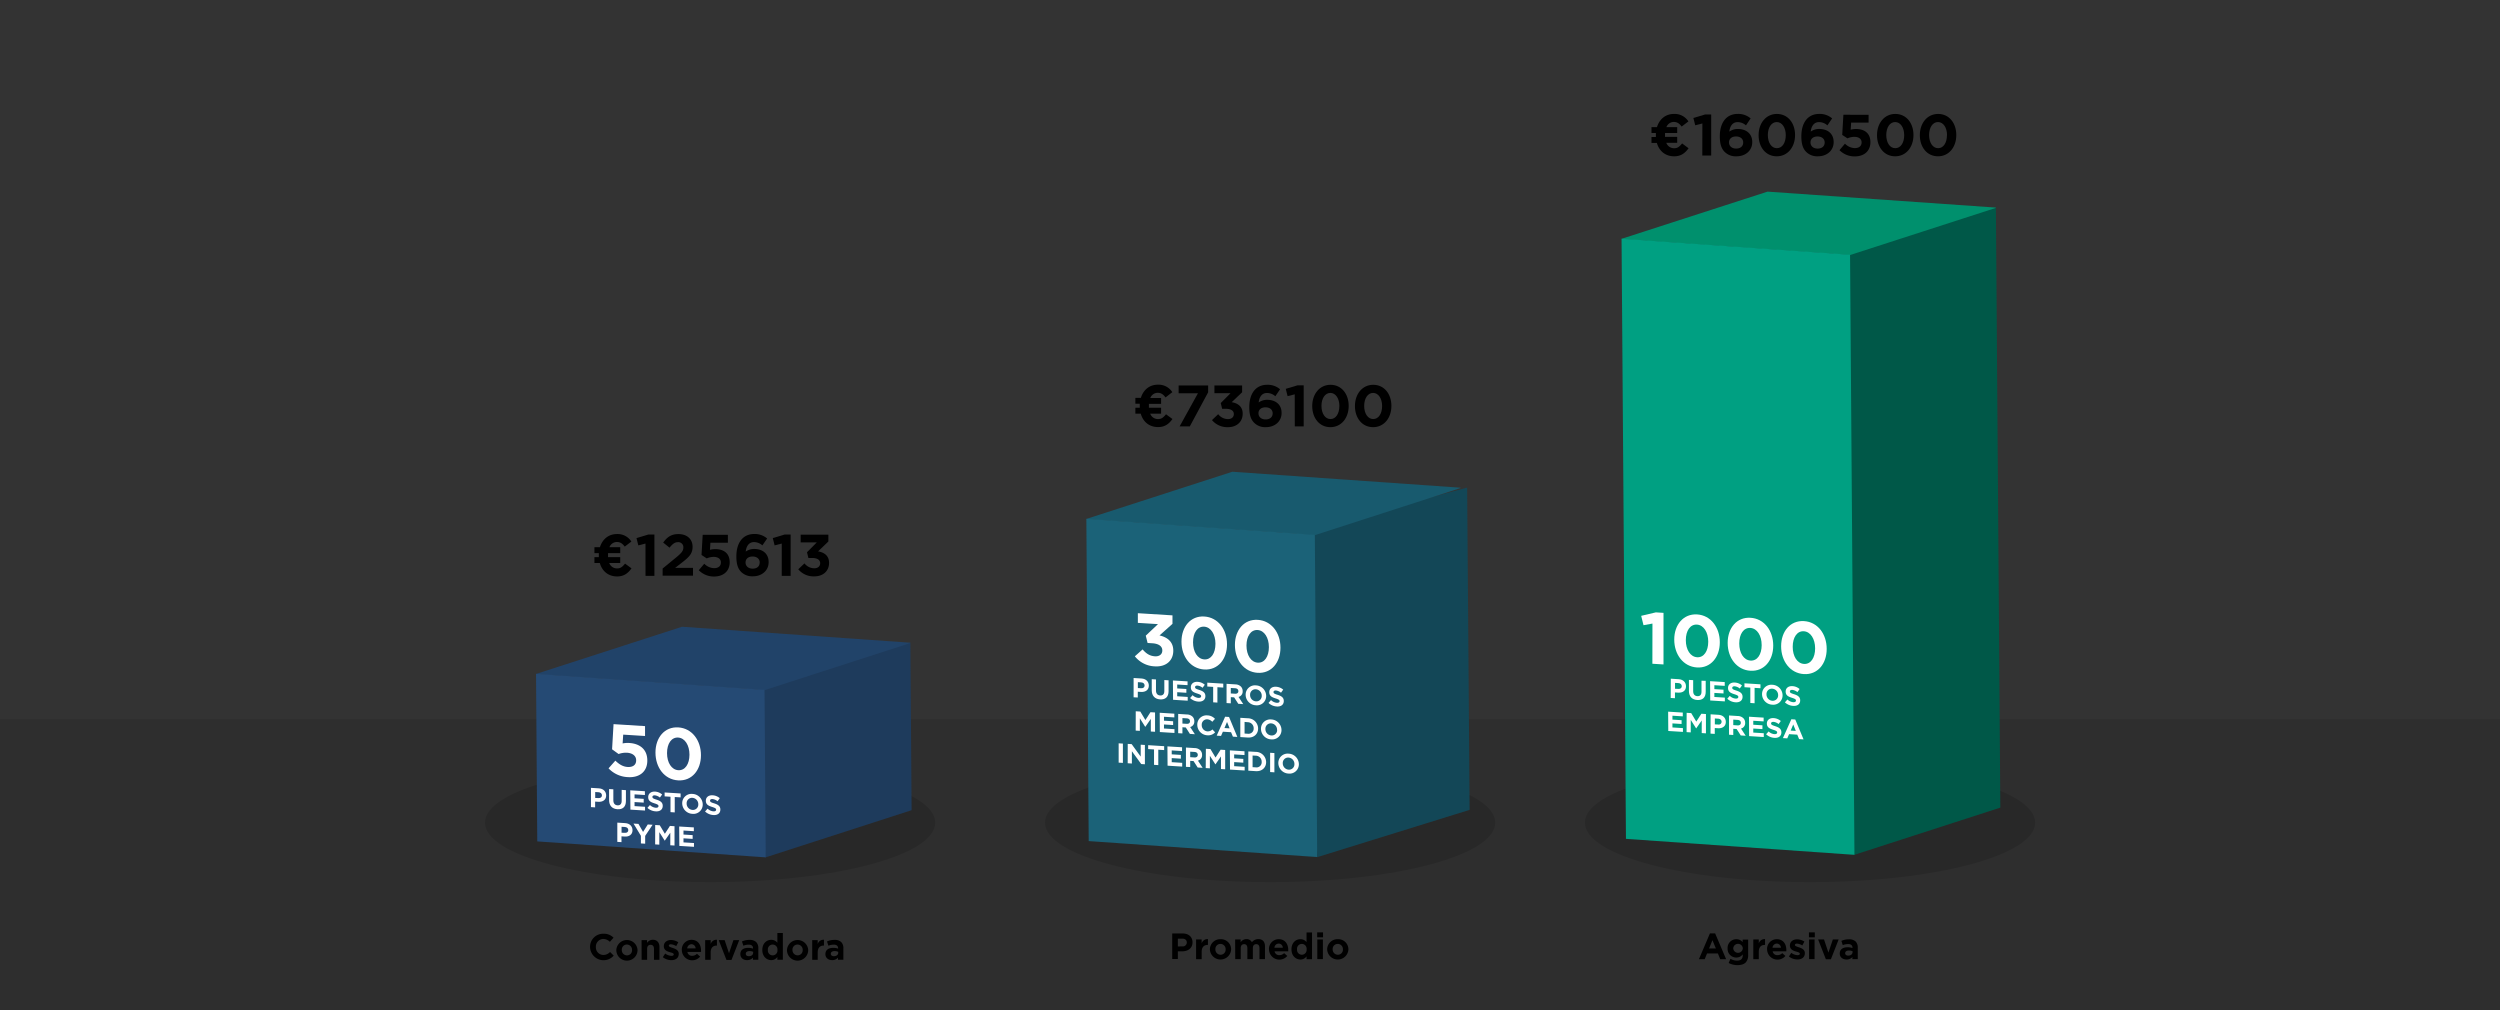 <svg id="Finalised" xmlns="http://www.w3.org/2000/svg" viewBox="0 0 1366 552"><rect x="0" y="0" width="1366" height="552" fill="#333333" stroke="none"/><rect y="393" width="1366" height="159" opacity="0.1"/><ellipse cx="388" cy="449.5" rx="123" ry="32.5" opacity="0.13"/><ellipse cx="694" cy="449.5" rx="123" ry="32.5" opacity="0.13"/><ellipse cx="989" cy="449.5" rx="123" ry="32.5" opacity="0.13"/><polygon points="414 374 497.43 351.13 498.1 442.68 418.2 468.5 414 374" fill="#1e3b5c"/><polygon points="292.98 368.42 292.96 368.22 372.65 342.46 497.33 351.17 497.36 351.37 417.64 377.13 292.98 368.42" fill="#214369"/><polygon points="293.56 459.74 292.89 368.21 417.73 376.94 418.4 468.47 293.56 459.74" fill="#254a74"/><polygon points="713 290 801.65 266.44 803 442.51 719.78 468.33 713 290" fill="#134757"/><polygon points="593.67 283.72 593.65 283.52 673.35 257.76 798.02 266.48 798.05 266.67 718.33 292.44 593.67 283.72" fill="#185a6e"/><polygon points="594.87 459.57 593.58 283.51 718.42 292.24 719.71 468.3 594.87 459.57" fill="#1b6278"/><polygon points="1008 138 1090.56 113.38 1092.97 441.28 1013.07 467.11 1008 138" fill="#005848"/><polygon points="886.11 130.66 886.09 130.47 965.78 104.71 1090.47 113.42 1090.49 113.61 1010.78 139.38 886.11 130.66" fill="#00906d"/><polygon points="888.42 458.35 886.02 130.46 1010.87 139.19 1013.27 467.08 888.42 458.35" fill="#00a082"/><path d="M332.51,419.82l3.72-4.21c2.12,2.06,4.2,3.31,6.68,3.46,2.88.18,4.68-1.11,4.68-3.59v-.08c0-2.4-2-3.92-5-4.11A11.57,11.57,0,0,0,338,412l-3.56-2.58.8-13.75,17.21,1.08v5.4l-11.93-.75-.32,4.82a13.34,13.34,0,0,1,3.68-.25c5.45.34,9.81,3.25,9.81,9.57v.08c0,5.92-4.2,9.42-10.64,9A15.37,15.37,0,0,1,332.51,419.82Z" fill="#fff"/><path d="M358.15,411.22v-.08c0-8.11,5-14.16,12.48-13.69S383,404.5,383,412.62v.08c0,8.12-5,14.16-12.49,13.7S358.15,419.34,358.15,411.22Zm18.57,1.16v-.08c0-5.08-2.48-9.07-6.17-9.3s-6.08,3.34-6.08,8.46v.08c0,5.12,2.44,9.07,6.16,9.3S376.72,417.46,376.72,412.38Z" fill="#fff"/><path d="M322.9,430.48l4.31.27c2.52.16,4,1.75,4,3.91v0c0,2.44-1.9,3.59-4.27,3.44l-1.76-.11v3.16L322.9,441Zm4.16,5.59c1.16.07,1.84-.58,1.84-1.49v0c0-1-.73-1.64-1.89-1.71l-1.79-.11V436Z" fill="#fff"/><path d="M332.8,437.13v-6l2.33.15v6c0,1.72.86,2.66,2.27,2.75s2.28-.72,2.28-2.39v-6.05l2.32.15v5.95c0,3.2-1.79,4.66-4.63,4.48S332.8,440.24,332.8,437.13Z" fill="#fff"/><path d="M344.37,431.83l8,.49v2.07l-5.65-.35v2.14l5,.31v2.06l-5-.31v2.22l5.73.36v2.06l-8-.5Z" fill="#fff"/><path d="M353.75,441.43l1.38-1.56a5.21,5.21,0,0,0,3.15,1.48c1,.06,1.52-.28,1.52-.9v0c0-.59-.36-.91-2.13-1.48-2.12-.67-3.49-1.35-3.49-3.44v0c0-1.92,1.53-3.09,3.69-3a6.48,6.48,0,0,1,3.92,1.59l-1.21,1.67a5.17,5.17,0,0,0-2.74-1.21c-.89-.06-1.36.32-1.36.83v0c0,.7.46.95,2.28,1.53,2.14.69,3.35,1.54,3.35,3.38v0c0,2.09-1.6,3.17-3.88,3A7.16,7.16,0,0,1,353.75,441.43Z" fill="#fff"/><path d="M366.36,435.34l-3.21-.2V433l8.74.55v2.14l-3.21-.2v8.41l-2.32-.15Z" fill="#fff"/><path d="M372.76,438.91v0a5.07,5.07,0,0,1,5.62-5.11,5.83,5.83,0,0,1,5.59,5.78v0a5.06,5.06,0,0,1-5.62,5.1A5.82,5.82,0,0,1,372.76,438.91Zm8.79.55v0a3.47,3.47,0,0,0-3.2-3.52,2.93,2.93,0,0,0-3.17,3.09v0a3.45,3.45,0,0,0,3.2,3.51A2.93,2.93,0,0,0,381.55,439.46Z" fill="#fff"/><path d="M385.25,443.4l1.37-1.56a5.21,5.21,0,0,0,3.15,1.48c1,.06,1.52-.29,1.52-.9v0c0-.59-.36-.92-2.12-1.48-2.13-.67-3.5-1.35-3.5-3.44v0c0-1.92,1.54-3.09,3.69-2.95a6.47,6.47,0,0,1,3.92,1.58l-1.21,1.68a5.17,5.17,0,0,0-2.74-1.21c-.89-.06-1.36.32-1.36.83v0c0,.69.46,1,2.28,1.53,2.14.69,3.35,1.53,3.35,3.37v0c0,2.1-1.6,3.18-3.88,3A7.18,7.18,0,0,1,385.25,443.4Z" fill="#fff"/><path d="M337.3,449.48l4.31.27c2.52.16,4,1.75,4,3.9v0c0,2.45-1.9,3.59-4.26,3.45l-1.77-.12v3.17L337.3,460Zm4.16,5.58c1.16.08,1.84-.57,1.84-1.48v0c0-1-.72-1.64-1.88-1.72l-1.8-.11V455Z" fill="#fff"/><path d="M350.19,456.68,346.14,450l2.71.17,2.52,4.39,2.56-4.08,2.64.17-4.05,6.09V461l-2.33-.15Z" fill="#fff"/><path d="M358,450.78l2.5.15,2.78,4.64,2.77-4.29,2.51.16V462l-2.31-.14V455l-3,4.32h-.06l-2.94-4.64v6.84l-2.28-.14Z" fill="#fff"/><path d="M371.11,451.6l8,.49v2.07l-5.65-.36V456l5,.31v2.06l-5-.31v2.22l5.73.35v2.07l-8-.5Z" fill="#fff"/><path d="M322.41,517.44v0a7.12,7.12,0,0,1,7.3-7.24,7.22,7.22,0,0,1,5.52,2.16l-2,2.26a5.17,5.17,0,0,0-3.58-1.58,4.15,4.15,0,0,0-4.06,4.36v0a4.16,4.16,0,0,0,4.06,4.4,5,5,0,0,0,3.68-1.64l2,2a7.38,7.38,0,0,1-12.92-4.7Z"/><path d="M336.75,519.1v0a5.81,5.81,0,0,1,11.6,0v0a5.8,5.8,0,0,1-11.6,0Zm8.6,0v0a2.85,2.85,0,0,0-2.82-3,2.75,2.75,0,0,0-2.78,2.92v0a2.85,2.85,0,0,0,2.82,3A2.75,2.75,0,0,0,345.35,519.1Z"/><path d="M350.55,513.68h3v1.52a3.79,3.79,0,0,1,3.14-1.72c2.3,0,3.64,1.52,3.64,4v6.95h-3v-6c0-1.44-.68-2.18-1.84-2.18s-1.9.74-1.9,2.18v6h-3Z"/><path d="M362.17,523l1.3-2a6,6,0,0,0,3.38,1.28c.88,0,1.28-.32,1.28-.8v0c0-.66-1-.88-2.22-1.24-1.5-.44-3.2-1.14-3.2-3.22v0c0-2.18,1.76-3.4,3.92-3.4a7.42,7.42,0,0,1,4,1.24l-1.16,2.1a6.35,6.35,0,0,0-2.9-1c-.74,0-1.12.32-1.12.74v0c0,.6,1,.88,2.18,1.28,1.5.5,3.24,1.22,3.24,3.18v0c0,2.39-1.78,3.47-4.1,3.47A7.51,7.51,0,0,1,362.17,523Z"/><path d="M372.53,519.1v0a5.34,5.34,0,0,1,5.3-5.58c3.58,0,5.22,2.78,5.22,5.82,0,.24,0,.52,0,.8h-7.46a2.49,2.49,0,0,0,2.62,2.11,3.52,3.52,0,0,0,2.6-1.11l1.74,1.54a5.66,5.66,0,0,1-10-3.54Zm7.56-.9a2.3,2.3,0,0,0-2.26-2.28,2.39,2.39,0,0,0-2.32,2.28Z"/><path d="M385.31,513.68h3v2.16a3.31,3.31,0,0,1,3.42-2.36v3.18h-.16c-2,0-3.26,1.22-3.26,3.78v4h-3Z"/><path d="M392.71,513.68h3.22l2.4,7.18,2.42-7.18h3.16l-4.22,10.81h-2.76Z"/><path d="M404.53,521.32v0c0-2.34,1.78-3.42,4.32-3.42a7.62,7.62,0,0,1,2.62.44v-.18c0-1.26-.78-2-2.3-2a7.89,7.89,0,0,0-3,.58l-.76-2.32a9.46,9.46,0,0,1,4.16-.86,5,5,0,0,1,3.62,1.2,4.67,4.67,0,0,1,1.16,3.42v6.23h-2.94v-1.16a4.12,4.12,0,0,1-3.24,1.36C406.19,524.61,404.53,523.45,404.53,521.32Zm7-.7v-.54a4.71,4.71,0,0,0-1.94-.4c-1.3,0-2.1.52-2.1,1.49v0c0,.81.68,1.29,1.66,1.29C410.55,522.5,411.51,521.72,411.51,520.62Z"/><path d="M416.53,519.06v0c0-3.58,2.34-5.54,4.88-5.54a4.12,4.12,0,0,1,3.34,1.6V509.8h3v14.61h-3v-1.54a3.94,3.94,0,0,1-3.34,1.74C418.91,524.61,416.53,522.64,416.53,519.06Zm8.26,0v0a2.63,2.63,0,1,0-5.22,0v0a2.63,2.63,0,1,0,5.22,0Z"/><path d="M430,519.1v0a5.81,5.81,0,0,1,11.6,0v0a5.8,5.8,0,0,1-11.6,0Zm8.6,0v0a2.85,2.85,0,0,0-2.82-3A2.75,2.75,0,0,0,433,519v0a2.85,2.85,0,0,0,2.82,3A2.75,2.75,0,0,0,438.59,519.1Z"/><path d="M443.79,513.68h3v2.16a3.31,3.31,0,0,1,3.42-2.36v3.18h-.16c-2,0-3.26,1.22-3.26,3.78v4h-3Z"/><path d="M451,521.32v0c0-2.34,1.78-3.42,4.32-3.42a7.62,7.62,0,0,1,2.62.44v-.18c0-1.26-.78-2-2.3-2a7.89,7.89,0,0,0-3,.58l-.76-2.32a9.46,9.46,0,0,1,4.16-.86,5,5,0,0,1,3.62,1.2,4.67,4.67,0,0,1,1.16,3.42v6.23h-2.94v-1.16a4.12,4.12,0,0,1-3.24,1.36C452.67,524.61,451,523.45,451,521.32Zm7-.7v-.54a4.71,4.71,0,0,0-1.94-.4c-1.3,0-2.1.52-2.1,1.49v0c0,.81.68,1.29,1.66,1.29C457,522.5,458,521.72,458,520.62Z"/><path d="M934.31,510h2.84l6,14.1h-3.22l-1.28-3.14h-5.92l-1.28,3.14H928.3Zm3.24,8.24-1.86-4.54-1.86,4.54Z"/><path d="M944.54,526.17l1-2.28a7,7,0,0,0,3.63,1c2.08,0,3.06-1,3.06-2.92v-.52a4.19,4.19,0,0,1-3.5,1.74,4.71,4.71,0,0,1-4.77-5v0a4.72,4.72,0,0,1,4.77-5,4.34,4.34,0,0,1,3.46,1.6v-1.4h3v8.3a5.75,5.75,0,0,1-1.36,4.22c-1,1-2.54,1.44-4.62,1.44A10.18,10.18,0,0,1,944.54,526.17Zm7.73-8v0a2.62,2.62,0,0,0-5.23,0v0a2.62,2.62,0,0,0,5.23,0Z"/><path d="M958,513.33h3v2.16a3.31,3.31,0,0,1,3.42-2.36v3.18h-.16c-2,0-3.26,1.22-3.26,3.78v4h-3Z"/><path d="M965.52,518.75v0a5.35,5.35,0,0,1,5.31-5.58c3.58,0,5.22,2.78,5.22,5.82,0,.24,0,.52,0,.8h-7.47a2.5,2.5,0,0,0,2.63,2.1,3.51,3.51,0,0,0,2.6-1.1l1.74,1.54a5.67,5.67,0,0,1-10-3.54Zm7.57-.9a2.3,2.3,0,0,0-2.26-2.28,2.39,2.39,0,0,0-2.32,2.28Z"/><path d="M977.46,522.63l1.3-2a6.09,6.09,0,0,0,3.39,1.28c.88,0,1.28-.32,1.28-.8v0c0-.66-1-.88-2.22-1.24-1.5-.44-3.21-1.14-3.21-3.22v0c0-2.18,1.76-3.4,3.93-3.4a7.42,7.42,0,0,1,4,1.24l-1.16,2.1a6.35,6.35,0,0,0-2.9-1c-.74,0-1.12.32-1.12.74v0c0,.6,1,.88,2.18,1.28,1.5.5,3.24,1.22,3.24,3.18v0c0,2.38-1.78,3.46-4.1,3.46A7.54,7.54,0,0,1,977.46,522.63Z"/><path d="M988.4,509.45h3.21v2.7H988.4Zm.08,3.88h3v10.72h-3Z"/><path d="M993.42,513.33h3.23l2.4,7.18,2.42-7.18h3.16l-4.22,10.8h-2.76Z"/><path d="M1005.24,521v0c0-2.34,1.79-3.42,4.33-3.42a7.62,7.62,0,0,1,2.62.44v-.18c0-1.26-.78-2-2.3-2a8,8,0,0,0-3,.58l-.75-2.32a9.39,9.39,0,0,1,4.16-.86,5,5,0,0,1,3.62,1.2,4.67,4.67,0,0,1,1.16,3.42v6.22h-2.94v-1.16a4.12,4.12,0,0,1-3.24,1.36C1006.91,524.25,1005.24,523.09,1005.24,521Zm7-.7v-.54a4.71,4.71,0,0,0-1.94-.4c-1.3,0-2.1.52-2.1,1.48v0c0,.82.68,1.3,1.66,1.3C1011.27,522.15,1012.23,521.37,1012.23,520.27Z"/><path d="M640.5,510.05h5.73c3.34,0,5.36,2,5.36,4.84v0c0,3.24-2.52,4.92-5.66,4.92h-2.35v4.2H640.5Zm5.53,7.06a2.17,2.17,0,0,0,2.44-2.12v0c0-1.38-1-2.12-2.5-2.12h-2.39v4.28Z"/><path d="M653.54,513.33h3.05v2.16a3.31,3.31,0,0,1,3.42-2.36v3.18h-.16c-2,0-3.26,1.22-3.26,3.78v4h-3.05Z"/><path d="M661.08,518.75v0a5.64,5.64,0,0,1,5.83-5.58,5.57,5.57,0,0,1,5.78,5.54v0a5.81,5.81,0,0,1-11.61,0Zm8.61,0v0a2.85,2.85,0,0,0-2.82-3,2.75,2.75,0,0,0-2.78,2.92v0a2.85,2.85,0,0,0,2.82,3A2.75,2.75,0,0,0,669.69,518.75Z"/><path d="M674.88,513.33h3v1.52a3.83,3.83,0,0,1,3.16-1.72,3.21,3.21,0,0,1,3,1.7,4.41,4.41,0,0,1,3.52-1.7c2.26,0,3.62,1.36,3.62,3.94v7h-3v-6c0-1.44-.64-2.18-1.78-2.18s-1.84.74-1.84,2.18v6h-3v-6c0-1.44-.64-2.18-1.78-2.18s-1.84.74-1.84,2.18v6h-3Z"/><path d="M693.36,518.75v0a5.34,5.34,0,0,1,5.31-5.58c3.58,0,5.22,2.78,5.22,5.82,0,.24,0,.52,0,.8h-7.47a2.5,2.5,0,0,0,2.63,2.1,3.51,3.51,0,0,0,2.6-1.1l1.74,1.54a5.67,5.67,0,0,1-10-3.54Zm7.57-.9a2.3,2.3,0,0,0-2.26-2.28,2.38,2.38,0,0,0-2.32,2.28Z"/><path d="M705.66,518.71v0c0-3.58,2.34-5.54,4.89-5.54a4.12,4.12,0,0,1,3.34,1.6v-5.28h3v14.6h-3v-1.54a3.94,3.94,0,0,1-3.34,1.74C708,524.25,705.66,522.29,705.66,518.71Zm8.27,0v0a2.63,2.63,0,1,0-5.22,0v0a2.63,2.63,0,1,0,5.22,0Z"/><path d="M719.7,509.45h3.21v2.7H719.7Zm.08,3.88h3.05v10.72h-3.05Z"/><path d="M725.16,518.75v0a5.63,5.63,0,0,1,5.83-5.58,5.57,5.57,0,0,1,5.78,5.54v0a5.81,5.81,0,0,1-11.61,0Zm8.61,0v0a2.85,2.85,0,0,0-2.82-3,2.75,2.75,0,0,0-2.78,2.92v0a2.85,2.85,0,0,0,2.82,3A2.75,2.75,0,0,0,733.77,518.75Z"/><path d="M341.36,298.67c-1.22-1.63-2.4-2.52-4.26-2.52A4.32,4.32,0,0,0,333,299h5.89v3.23h-6.66c0,.36,0,.74,0,1.12s0,.74,0,1.06h6.66v3.23h-6a4.52,4.52,0,0,0,4.32,2.95c1.86,0,2.92-.9,4.32-2.63l3.52,2.59c-1.88,2.66-4.16,4.42-7.84,4.42-4.89,0-8.22-2.94-9.47-7.33h-2.94v-3.23h2.4c0-.32,0-.64,0-1s0-.8,0-1.19h-2.4V299h3c1.31-4.22,4.57-7.2,9.31-7.2a8.88,8.88,0,0,1,7.87,4.1Z"/><path d="M352.69,297l-3.91,1-1-4,6.43-1.92h3.36v22.56h-4.86Z"/><path d="M362.06,310.64l7.46-6.11c2.78-2.3,3.87-3.52,3.87-5.37a2.75,2.75,0,0,0-3-2.92c-1.73,0-2.91,1-4.57,3l-3.46-2.78c2.21-3,4.35-4.64,8.35-4.64,4.64,0,7.71,2.72,7.71,6.91v.06c0,3.75-1.92,5.6-5.88,8.67l-3.65,2.82h9.76v4.26H362.06Z"/><path d="M381.81,311.57l3-3.55a7.88,7.88,0,0,0,5.35,2.43c2.3,0,3.74-1.12,3.74-3.1v-.07c0-1.92-1.63-3-4-3a9.71,9.71,0,0,0-3.74.83l-2.85-1.88.64-11h13.76v4.32h-9.54l-.25,3.87a11.06,11.06,0,0,1,2.94-.38c4.35,0,7.84,2.11,7.84,7.16v.07c0,4.73-3.36,7.74-8.51,7.74A11.51,11.51,0,0,1,381.81,311.57Z"/><path d="M405,312.53c-1.63-1.63-2.65-4-2.65-8.48V304c0-6.91,3.13-12.23,9.82-12.23a10.37,10.37,0,0,1,7,2.47L416.56,298a6.93,6.93,0,0,0-4.58-1.8c-3.36,0-4.35,3.23-4.51,5.19a7.83,7.83,0,0,1,4.64-1.44c4.45,0,7.87,2.46,7.87,7.13v.07c0,4.57-3.68,7.74-8.54,7.74A8.51,8.51,0,0,1,405,312.53Zm10.11-5.12v-.06c0-1.89-1.47-3.27-3.9-3.27s-3.84,1.35-3.84,3.23v.07c0,1.89,1.47,3.33,3.91,3.33S415.08,309.33,415.08,307.41Z"/><path d="M427.15,297l-3.9,1-1-4,6.43-1.92H432v22.56h-4.86Z"/><path d="M436.17,311.06l3.39-3.23a6.86,6.86,0,0,0,5.41,2.68c1.86,0,3.17-1.05,3.17-2.72v-.06c0-1.82-1.63-2.85-4.38-2.85h-2.05l-.77-3.13,5.34-5.38h-8.8v-4.22h15.14v3.71L447,301.27c3,.51,6,2.11,6,6.27v.06c0,4.23-3.07,7.33-8.06,7.33A10.89,10.89,0,0,1,436.17,311.06Z"/><path d="M636.85,217.16c-1.22-1.63-2.4-2.53-4.26-2.53a4.34,4.34,0,0,0-4.06,2.82h5.89v3.23h-6.66c0,.35,0,.73,0,1.12s0,.73,0,1h6.66v3.24h-5.95a4.51,4.51,0,0,0,4.32,2.94c1.85,0,2.91-.9,4.32-2.62l3.52,2.59c-1.89,2.65-4.16,4.41-7.84,4.41-4.9,0-8.23-2.94-9.48-7.32h-2.94v-3.24h2.4c0-.32,0-.64,0-1s0-.8,0-1.18h-2.4v-3.23h3c1.31-4.23,4.57-7.2,9.31-7.2a8.88,8.88,0,0,1,7.87,4.09Z"/><path d="M654.55,214.89H644v-4.26h16.13v3.71L650.1,233h-5.57Z"/><path d="M662.23,229.54l3.39-3.23A6.81,6.81,0,0,0,671,229c1.85,0,3.16-1.06,3.16-2.72v-.07c0-1.82-1.63-2.84-4.38-2.84h-2l-.77-3.14,5.35-5.38h-8.8v-4.22h15.13v3.71L673,219.75c3,.51,6,2.11,6,6.27v.07c0,4.22-3.08,7.32-8.07,7.32A10.86,10.86,0,0,1,662.23,229.54Z"/><path d="M685.27,231c-1.64-1.63-2.66-4-2.66-8.48v-.06c0-6.91,3.14-12.22,9.82-12.22a10.36,10.36,0,0,1,7,2.46l-2.59,3.81a6.9,6.9,0,0,0-4.58-1.79c-3.36,0-4.35,3.23-4.51,5.18a7.85,7.85,0,0,1,4.64-1.44c4.45,0,7.87,2.47,7.87,7.14v.06c0,4.58-3.68,7.74-8.54,7.74A8.47,8.47,0,0,1,685.27,231Zm10.11-5.12v-.06c0-1.89-1.47-3.26-3.91-3.26s-3.84,1.34-3.84,3.23v.06c0,1.89,1.48,3.33,3.91,3.33S695.38,227.81,695.38,225.89Z"/><path d="M707.44,215.46l-3.9,1-1-4,6.43-1.92h3.36V233h-4.86Z"/><path d="M717,221.9v-.07c0-6.49,4-11.58,10-11.58s9.92,5,9.92,11.52v.06c0,6.5-4,11.58-10,11.58S717,228.39,717,221.9Zm14.84,0v-.07c0-4.06-2-7.14-4.92-7.14s-4.87,3-4.87,7.08v.06c0,4.1,2,7.14,4.93,7.14S731.82,226,731.82,221.9Z"/><path d="M740.34,221.9v-.07c0-6.49,4-11.58,10-11.58s9.92,5,9.92,11.52v.06c0,6.5-4,11.58-10,11.58S740.34,228.39,740.34,221.9Zm14.84,0v-.07c0-4.06-2-7.14-4.92-7.14s-4.87,3-4.87,7.08v.06c0,4.1,2,7.14,4.93,7.14S755.18,226,755.18,221.9Z"/><path d="M918.85,69.16c-1.22-1.63-2.4-2.53-4.26-2.53a4.34,4.34,0,0,0-4.06,2.82h5.89v3.23h-6.66c0,.35,0,.73,0,1.12s0,.73,0,1h6.66v3.24h-5.95A4.51,4.51,0,0,0,914.79,81c1.85,0,2.91-.9,4.32-2.62L922.63,81c-1.89,2.65-4.16,4.41-7.84,4.41-4.9,0-8.23-2.94-9.48-7.32h-2.94V74.85h2.4c0-.32,0-.64,0-1s0-.8,0-1.18h-2.4V69.45h3c1.31-4.23,4.57-7.2,9.31-7.2a8.88,8.88,0,0,1,7.87,4.09Z"/><path d="M930.18,67.46l-3.91,1-1-4,6.43-1.92H935V85h-4.86Z"/><path d="M942.37,83c-1.63-1.63-2.66-4-2.66-8.48v-.06c0-6.91,3.14-12.22,9.83-12.22a10.33,10.33,0,0,1,7,2.46L954,68.52a6.88,6.88,0,0,0-4.57-1.79c-3.36,0-4.36,3.23-4.51,5.18a7.82,7.82,0,0,1,4.63-1.44c4.45,0,7.88,2.47,7.88,7.14v.06c0,4.58-3.68,7.74-8.55,7.74A8.49,8.49,0,0,1,942.37,83Zm10.11-5.12v-.06c0-1.89-1.47-3.26-3.9-3.26s-3.84,1.34-3.84,3.23v.06c0,1.89,1.47,3.33,3.9,3.33S952.48,79.81,952.48,77.89Z"/><path d="M960.9,73.9v-.07c0-6.49,4-11.58,10-11.58s9.92,5,9.92,11.52v.06c0,6.5-4,11.58-10,11.58S960.9,80.39,960.9,73.9Zm14.84,0v-.07c0-4.06-2-7.14-4.92-7.14s-4.87,3-4.87,7.08v.06c0,4.1,1.95,7.14,4.93,7.14S975.74,78,975.74,73.9Z"/><path d="M986.91,83c-1.63-1.63-2.65-4-2.65-8.48v-.06c0-6.91,3.13-12.22,9.82-12.22a10.38,10.38,0,0,1,7,2.46l-2.59,3.81a6.92,6.92,0,0,0-4.58-1.79c-3.36,0-4.35,3.23-4.51,5.18a7.83,7.83,0,0,1,4.64-1.44c4.45,0,7.87,2.47,7.87,7.14v.06c0,4.58-3.68,7.74-8.54,7.74A8.49,8.49,0,0,1,986.91,83ZM997,77.89v-.06c0-1.89-1.47-3.26-3.9-3.26s-3.84,1.34-3.84,3.23v.06c0,1.89,1.47,3.33,3.9,3.33S997,79.81,997,77.89Z"/><path d="M1005.09,82.05l3-3.55a7.83,7.83,0,0,0,5.35,2.43c2.3,0,3.74-1.12,3.74-3.1v-.06c0-1.92-1.63-3-4-3a9.61,9.61,0,0,0-3.74.83l-2.85-1.89.64-11H1021V67h-9.53l-.26,3.87a11.17,11.17,0,0,1,2.94-.38c4.36,0,7.84,2.11,7.84,7.17v.06c0,4.74-3.36,7.74-8.51,7.74A11.51,11.51,0,0,1,1005.09,82.05Z"/><path d="M1025.6,73.9v-.07c0-6.49,4-11.58,10-11.58s9.92,5,9.92,11.52v.06c0,6.5-4,11.58-10,11.58S1025.6,80.39,1025.6,73.9Zm14.85,0v-.07c0-4.06-2-7.14-4.93-7.14s-4.86,3-4.86,7.08v.06c0,4.1,1.95,7.14,4.92,7.14S1040.45,78,1040.45,73.9Z"/><path d="M1049,73.9v-.07c0-6.49,4-11.58,10-11.58s9.92,5,9.92,11.52v.06c0,6.5-4,11.58-10,11.58S1049,80.39,1049,73.9Zm14.85,0v-.07c0-4.06-2-7.14-4.93-7.14s-4.86,3-4.86,7.08v.06c0,4.1,2,7.14,4.92,7.14S1063.81,78,1063.81,73.9Z"/><path d="M620.08,358.6l4.24-3.77c1.92,2.28,3.92,3.6,6.76,3.78,2.32.14,4-1.07,4-3.15v-.08c0-2.28-2-3.69-5.48-3.9l-2.56-.16-1-4,6.68-6.3-11-.69v-5.28l18.92,1.18v4.64l-7.08,6.32c3.8.87,7.52,3.11,7.52,8.31v.07c0,5.28-3.84,8.92-10.08,8.53A14.54,14.54,0,0,1,620.08,358.6Z" fill="#fff"/><path d="M645.56,350.64v-.08c0-8.12,5-14.17,12.48-13.7s12.4,7.05,12.4,15.17v.08c0,8.12-5,14.17-12.48,13.7S645.56,358.75,645.56,350.64Zm18.56,1.15v-.08c0-5.07-2.48-9.07-6.16-9.3s-6.08,3.34-6.08,8.46V351c0,5.12,2.44,9.07,6.16,9.3S664.12,356.87,664.12,351.79Z" fill="#fff"/><path d="M674.76,352.46v-.08c0-8.12,5-14.16,12.48-13.7s12.4,7.06,12.4,15.17v.08c0,8.12-5,14.17-12.48,13.7S674.76,360.58,674.76,352.46Zm18.56,1.16v-.08c0-5.08-2.48-9.07-6.16-9.3s-6.08,3.34-6.08,8.45v.08c0,5.12,2.44,9.08,6.16,9.31S693.32,358.7,693.32,353.62Z" fill="#fff"/><path d="M619.4,370.46l4.32.27c2.51.16,4,1.75,4,3.9v0c0,2.44-1.9,3.58-4.27,3.44l-1.76-.11v3.16L619.4,381Zm4.17,5.59c1.16.07,1.84-.58,1.84-1.49v0c0-1-.73-1.64-1.89-1.71l-1.79-.11v3.22Z" fill="#fff"/><path d="M629.31,377.11v-6l2.32.15v6c0,1.72.86,2.66,2.28,2.75s2.28-.72,2.28-2.39v-6.05l2.32.15v5.95c0,3.2-1.79,4.66-4.63,4.48S629.31,380.22,629.31,377.11Z" fill="#fff"/><path d="M640.88,371.81l8,.49v2.07l-5.65-.35v2.14l5,.31v2.06l-5-.31v2.22l5.73.36v2.06l-8-.5Z" fill="#fff"/><path d="M650.26,381.41l1.37-1.56a5.23,5.23,0,0,0,3.16,1.48c.94.06,1.52-.28,1.52-.9v0c0-.59-.36-.91-2.13-1.48-2.12-.67-3.5-1.34-3.5-3.44v0c0-1.92,1.54-3.09,3.7-2.95a6.42,6.42,0,0,1,3.92,1.59l-1.21,1.67a5.17,5.17,0,0,0-2.74-1.21c-.89-.06-1.36.32-1.36.83v0c0,.7.45.95,2.28,1.53,2.14.69,3.35,1.54,3.35,3.38v0c0,2.09-1.6,3.17-3.88,3A7.16,7.16,0,0,1,650.26,381.41Z" fill="#fff"/><path d="M662.87,375.32l-3.21-.2V373l8.74.55v2.14l-3.21-.2v8.41l-2.32-.15Z" fill="#fff"/><path d="M670.19,373.64l4.82.3a4.46,4.46,0,0,1,3.08,1.26,3.55,3.55,0,0,1,.9,2.47v0a3,3,0,0,1-2.26,3.13l2.58,3.93-2.72-.17-2.26-3.52-1.82-.11v3.37l-2.32-.14Zm4.67,5.41c1.13.08,1.78-.49,1.78-1.38v0c0-1-.7-1.55-1.83-1.62l-2.3-.14v3Z" fill="#fff"/><path d="M680.62,379.6v0a5.08,5.08,0,0,1,5.63-5.11,5.83,5.83,0,0,1,5.59,5.78v0a5.07,5.07,0,0,1-5.63,5.1A5.82,5.82,0,0,1,680.62,379.6Zm8.79.54v0a3.46,3.46,0,0,0-3.2-3.52,2.93,2.93,0,0,0-3.16,3.09v0a3.45,3.45,0,0,0,3.2,3.51A2.93,2.93,0,0,0,689.41,380.14Z" fill="#fff"/><path d="M693.11,384.08l1.37-1.55a5.23,5.23,0,0,0,3.15,1.48c1,.05,1.53-.29,1.53-.9v0c0-.59-.37-.92-2.13-1.48-2.13-.67-3.5-1.35-3.5-3.44v0c0-1.92,1.54-3.09,3.7-2.95a6.5,6.5,0,0,1,3.92,1.58l-1.21,1.68a5.34,5.34,0,0,0-2.74-1.22c-.89-.05-1.36.33-1.36.84v0c0,.69.45,1,2.28,1.53,2.14.69,3.34,1.53,3.34,3.37v0c0,2.1-1.6,3.18-3.87,3A7.16,7.16,0,0,1,693.11,384.08Z" fill="#fff"/><path d="M620.57,388.64l2.5.15,2.77,4.64,2.78-4.29,2.5.15v10.56l-2.31-.15v-6.89l-3,4.33h-.06l-2.94-4.64v6.84l-2.27-.14Z" fill="#fff"/><path d="M633.66,389.45l8,.5V392l-5.66-.36v2.14l5,.31v2.07l-5-.31v2.21l5.73.36v2.07l-8-.5Z" fill="#fff"/><path d="M643.76,390.08l4.83.31a4.42,4.42,0,0,1,3.07,1.26,3.49,3.49,0,0,1,.91,2.47v0a3,3,0,0,1-2.27,3.13l2.58,3.93-2.71-.17-2.26-3.52-1.83-.11v3.37l-2.32-.14Zm4.68,5.42c1.13.07,1.77-.49,1.77-1.38v0c0-1-.69-1.55-1.82-1.62l-2.31-.14v3Z" fill="#fff"/><path d="M654.2,396v0a5,5,0,0,1,5.5-5.11,5.78,5.78,0,0,1,4.16,1.89l-1.48,1.61a4.17,4.17,0,0,0-2.69-1.36,2.91,2.91,0,0,0-3.06,3.09v0a3.37,3.37,0,0,0,3.06,3.5,3.57,3.57,0,0,0,2.77-1.06l1.48,1.58a5.05,5.05,0,0,1-4.33,1.62A5.75,5.75,0,0,1,654.2,396Z" fill="#fff"/><path d="M669.41,391.61l2.14.14,4.53,10.91-2.43-.16-1-2.42-4.47-.28-1,2.31-2.37-.15Zm2.45,6.37-1.41-3.51-1.4,3.33Z" fill="#fff"/><path d="M677.71,392.21l4.12.25a5.67,5.67,0,0,1,5.6,5.6v0c0,3-2.29,5.13-5.6,4.93l-4.12-.26Zm2.32,2.24v6.36l1.8.11A2.8,2.8,0,0,0,685,398v0a3.26,3.26,0,0,0-3.18-3.38Z" fill="#fff"/><path d="M689,398.22v0a5.07,5.07,0,0,1,5.62-5.11,5.83,5.83,0,0,1,5.59,5.78v0a5.07,5.07,0,0,1-5.62,5.11A5.83,5.83,0,0,1,689,398.22Zm8.79.55v0a3.47,3.47,0,0,0-3.2-3.52,2.94,2.94,0,0,0-3.17,3.09v0a3.47,3.47,0,0,0,3.2,3.52A2.94,2.94,0,0,0,697.83,398.77Z" fill="#fff"/><path d="M611.23,406.15l2.32.15v10.55l-2.32-.15Z" fill="#fff"/><path d="M616.19,406.46l2.14.13,4.95,6.81v-6.5l2.29.15V417.6l-2-.12-5.11-7v6.71l-2.29-.15Z" fill="#fff"/><path d="M630.56,409.5l-3.21-.2v-2.14l8.75.55v2.14l-3.21-.21v8.42l-2.33-.15Z" fill="#fff"/><path d="M637.88,407.82l8,.49v2.07l-5.65-.35v2.14l5,.31v2.06l-5-.31v2.22l5.73.36v2.06l-8-.5Z" fill="#fff"/><path d="M648,408.45l4.83.3a4.42,4.42,0,0,1,3.07,1.26,3.51,3.51,0,0,1,.91,2.47v0a3,3,0,0,1-2.26,3.13l2.58,3.93-2.72-.17-2.26-3.52-1.82-.11v3.38L648,419Zm4.68,5.42c1.13.07,1.78-.5,1.78-1.39v0c0-1-.7-1.55-1.83-1.62l-2.3-.14v3Z" fill="#fff"/><path d="M658.89,409.13l2.5.16,2.78,4.63,2.77-4.29,2.5.16v10.55l-2.3-.14v-6.89l-3,4.32h-.06l-3-4.65v6.84l-2.27-.14Z" fill="#fff"/><path d="M672,410l8,.49v2.07l-5.65-.35v2.14l5,.31v2.06l-5-.31v2.22l5.73.36V421l-8-.5Z" fill="#fff"/><path d="M682.08,410.58l4.12.25a5.67,5.67,0,0,1,5.61,5.6v0c0,3-2.29,5.13-5.61,4.93l-4.12-.26Zm2.33,2.24v6.36l1.79.11a2.8,2.8,0,0,0,3.18-3v0a3.26,3.26,0,0,0-3.18-3.38Z" fill="#fff"/><path d="M694,411.32l2.33.15V422l-2.33-.15Z" fill="#fff"/><path d="M698.48,416.91v0a5.08,5.08,0,0,1,5.62-5.11,5.84,5.84,0,0,1,5.6,5.78v0a5.07,5.07,0,0,1-5.63,5.1A5.82,5.82,0,0,1,698.48,416.91Zm8.79.55v0a3.47,3.47,0,0,0-3.2-3.52,2.93,2.93,0,0,0-3.16,3.09v0a3.46,3.46,0,0,0,3.19,3.52A2.94,2.94,0,0,0,707.27,417.46Z" fill="#fff"/><path d="M902.9,340.72l-4.89.89-1.27-5.12,8-1.89,4.2.26v28.19l-6.08-.38Z" fill="#fff"/><path d="M914.81,349.5v-.08c0-8.12,5.05-14.16,12.49-13.7s12.4,7.06,12.4,15.17V351c0,8.12-5,14.17-12.48,13.7S914.81,357.62,914.81,349.5Zm18.57,1.16v-.08c0-5.08-2.48-9.07-6.16-9.3s-6.08,3.34-6.08,8.46v.08c0,5.11,2.44,9.07,6.16,9.3S933.38,355.74,933.38,350.66Z" fill="#fff"/><path d="M944,351.32v-.08c0-8.11,5-14.16,12.49-13.69s12.4,7.05,12.4,15.17v.08c0,8.12-5,14.16-12.48,13.7S944,359.44,944,351.32Zm18.57,1.16v-.08c0-5.07-2.48-9.07-6.16-9.3s-6.08,3.34-6.08,8.46v.08c0,5.12,2.44,9.07,6.16,9.3S962.58,357.56,962.58,352.48Z" fill="#fff"/><path d="M973.21,353.15v-.08c0-8.12,5-14.16,12.49-13.7s12.4,7.05,12.4,15.17v.08c0,8.12-5,14.17-12.48,13.7S973.21,361.27,973.21,353.15Zm18.57,1.16v-.08c0-5.08-2.48-9.07-6.16-9.31s-6.08,3.34-6.08,8.46v.08c0,5.12,2.44,9.07,6.16,9.31S991.78,359.39,991.78,354.31Z" fill="#fff"/><path d="M912.92,370.84l4.31.27c2.52.16,4,1.75,4,3.9v0c0,2.45-1.9,3.59-4.27,3.45l-1.76-.11v3.16l-2.32-.14Zm4.16,5.59c1.16.07,1.84-.58,1.84-1.49v0c0-1-.72-1.64-1.89-1.71l-1.79-.11v3.22Z" fill="#fff"/><path d="M922.83,377.49v-6l2.32.15v6c0,1.72.86,2.66,2.27,2.75s2.28-.72,2.28-2.39v-6.05L932,372V378c0,3.2-1.79,4.66-4.63,4.48S922.83,380.6,922.83,377.49Z" fill="#fff"/><path d="M934.39,372.19l8,.49v2.07l-5.66-.35v2.14l5,.31v2.06l-5-.31v2.22l5.73.36v2.06l-8-.5Z" fill="#fff"/><path d="M943.78,381.79l1.37-1.56a5.21,5.21,0,0,0,3.15,1.48c1,.06,1.52-.28,1.52-.9v0c0-.59-.36-.91-2.12-1.48-2.13-.67-3.5-1.34-3.5-3.44v0c0-1.91,1.54-3.09,3.69-2.95a6.48,6.48,0,0,1,3.92,1.59l-1.2,1.67a5.23,5.23,0,0,0-2.75-1.21c-.89-.06-1.36.32-1.36.83v0c0,.7.46.95,2.28,1.53,2.14.69,3.35,1.54,3.35,3.38v0c0,2.09-1.6,3.17-3.88,3A7.14,7.14,0,0,1,943.78,381.79Z" fill="#fff"/><path d="M956.38,375.7l-3.21-.2v-2.14l8.75.55v2.14l-3.21-.2v8.41l-2.33-.15Z" fill="#fff"/><path d="M962.78,379.27v0a5.08,5.08,0,0,1,5.62-5.11,5.84,5.84,0,0,1,5.6,5.78v0a5.07,5.07,0,0,1-5.63,5.1A5.82,5.82,0,0,1,962.78,379.27Zm8.79.55v0a3.47,3.47,0,0,0-3.2-3.52,2.93,2.93,0,0,0-3.16,3.09v0a3.44,3.44,0,0,0,3.19,3.51A2.93,2.93,0,0,0,971.57,379.82Z" fill="#fff"/><path d="M975.27,383.76l1.37-1.56a5.21,5.21,0,0,0,3.15,1.48c1,.06,1.52-.29,1.52-.9v0c0-.59-.36-.92-2.12-1.48-2.13-.67-3.5-1.35-3.5-3.44v0c0-1.92,1.54-3.09,3.69-2.95a6.47,6.47,0,0,1,3.92,1.58l-1.2,1.68a5.23,5.23,0,0,0-2.75-1.21c-.89-.06-1.35.32-1.35.83v0c0,.69.45.95,2.27,1.53,2.14.69,3.35,1.53,3.35,3.37v0c0,2.1-1.6,3.18-3.88,3A7.18,7.18,0,0,1,975.27,383.76Z" fill="#fff"/><path d="M911.47,388.85l8,.5v2.07l-5.65-.36v2.14l5,.31v2.07l-5-.31v2.21l5.73.36v2.07l-8-.5Z" fill="#fff"/><path d="M921.58,389.48l2.5.16,2.77,4.64,2.78-4.29,2.5.15V400.7l-2.31-.15v-6.89l-3,4.32h-.06l-2.94-4.65v6.85l-2.27-.14Z" fill="#fff"/><path d="M934.67,390.3l4.31.27c2.52.16,4,1.75,4,3.9v0c0,2.44-1.9,3.59-4.27,3.44l-1.76-.11V401l-2.32-.15Zm4.16,5.58a1.52,1.52,0,0,0,1.84-1.48v0c0-1-.73-1.64-1.89-1.72l-1.79-.11v3.23Z" fill="#fff"/><path d="M944.74,390.93l4.83.3a4.47,4.47,0,0,1,3.07,1.27,3.49,3.49,0,0,1,.91,2.46v0a3,3,0,0,1-2.27,3.13l2.58,3.93-2.71-.17-2.26-3.51-1.83-.12v3.38l-2.32-.15Zm4.68,5.42c1.13.07,1.77-.49,1.77-1.38v0c0-1-.69-1.55-1.82-1.62l-2.31-.15v3Z" fill="#fff"/><path d="M955.65,391.61l8,.5v2.06l-5.66-.35V396l5,.31v2.07l-5-.31v2.21l5.73.36v2.07l-8-.5Z" fill="#fff"/><path d="M965,401.21l1.37-1.55a5.14,5.14,0,0,0,3.15,1.47c1,.06,1.52-.28,1.52-.9v0c0-.58-.36-.91-2.12-1.47-2.13-.68-3.5-1.35-3.5-3.44v0c0-1.91,1.54-3.08,3.69-2.95a6.54,6.54,0,0,1,3.92,1.59l-1.2,1.67a5.4,5.4,0,0,0-2.75-1.21c-.89-.05-1.36.33-1.36.84v0c0,.69.46.95,2.28,1.53,2.14.69,3.35,1.53,3.35,3.37v0c0,2.1-1.6,3.17-3.88,3A7.14,7.14,0,0,1,965,401.21Z" fill="#fff"/><path d="M978.79,393l2.15.14L985.46,404l-2.43-.15-1-2.43-4.47-.28-1,2.31-2.37-.15Zm2.45,6.37-1.41-3.51-1.4,3.33Z" fill="#fff"/></svg>